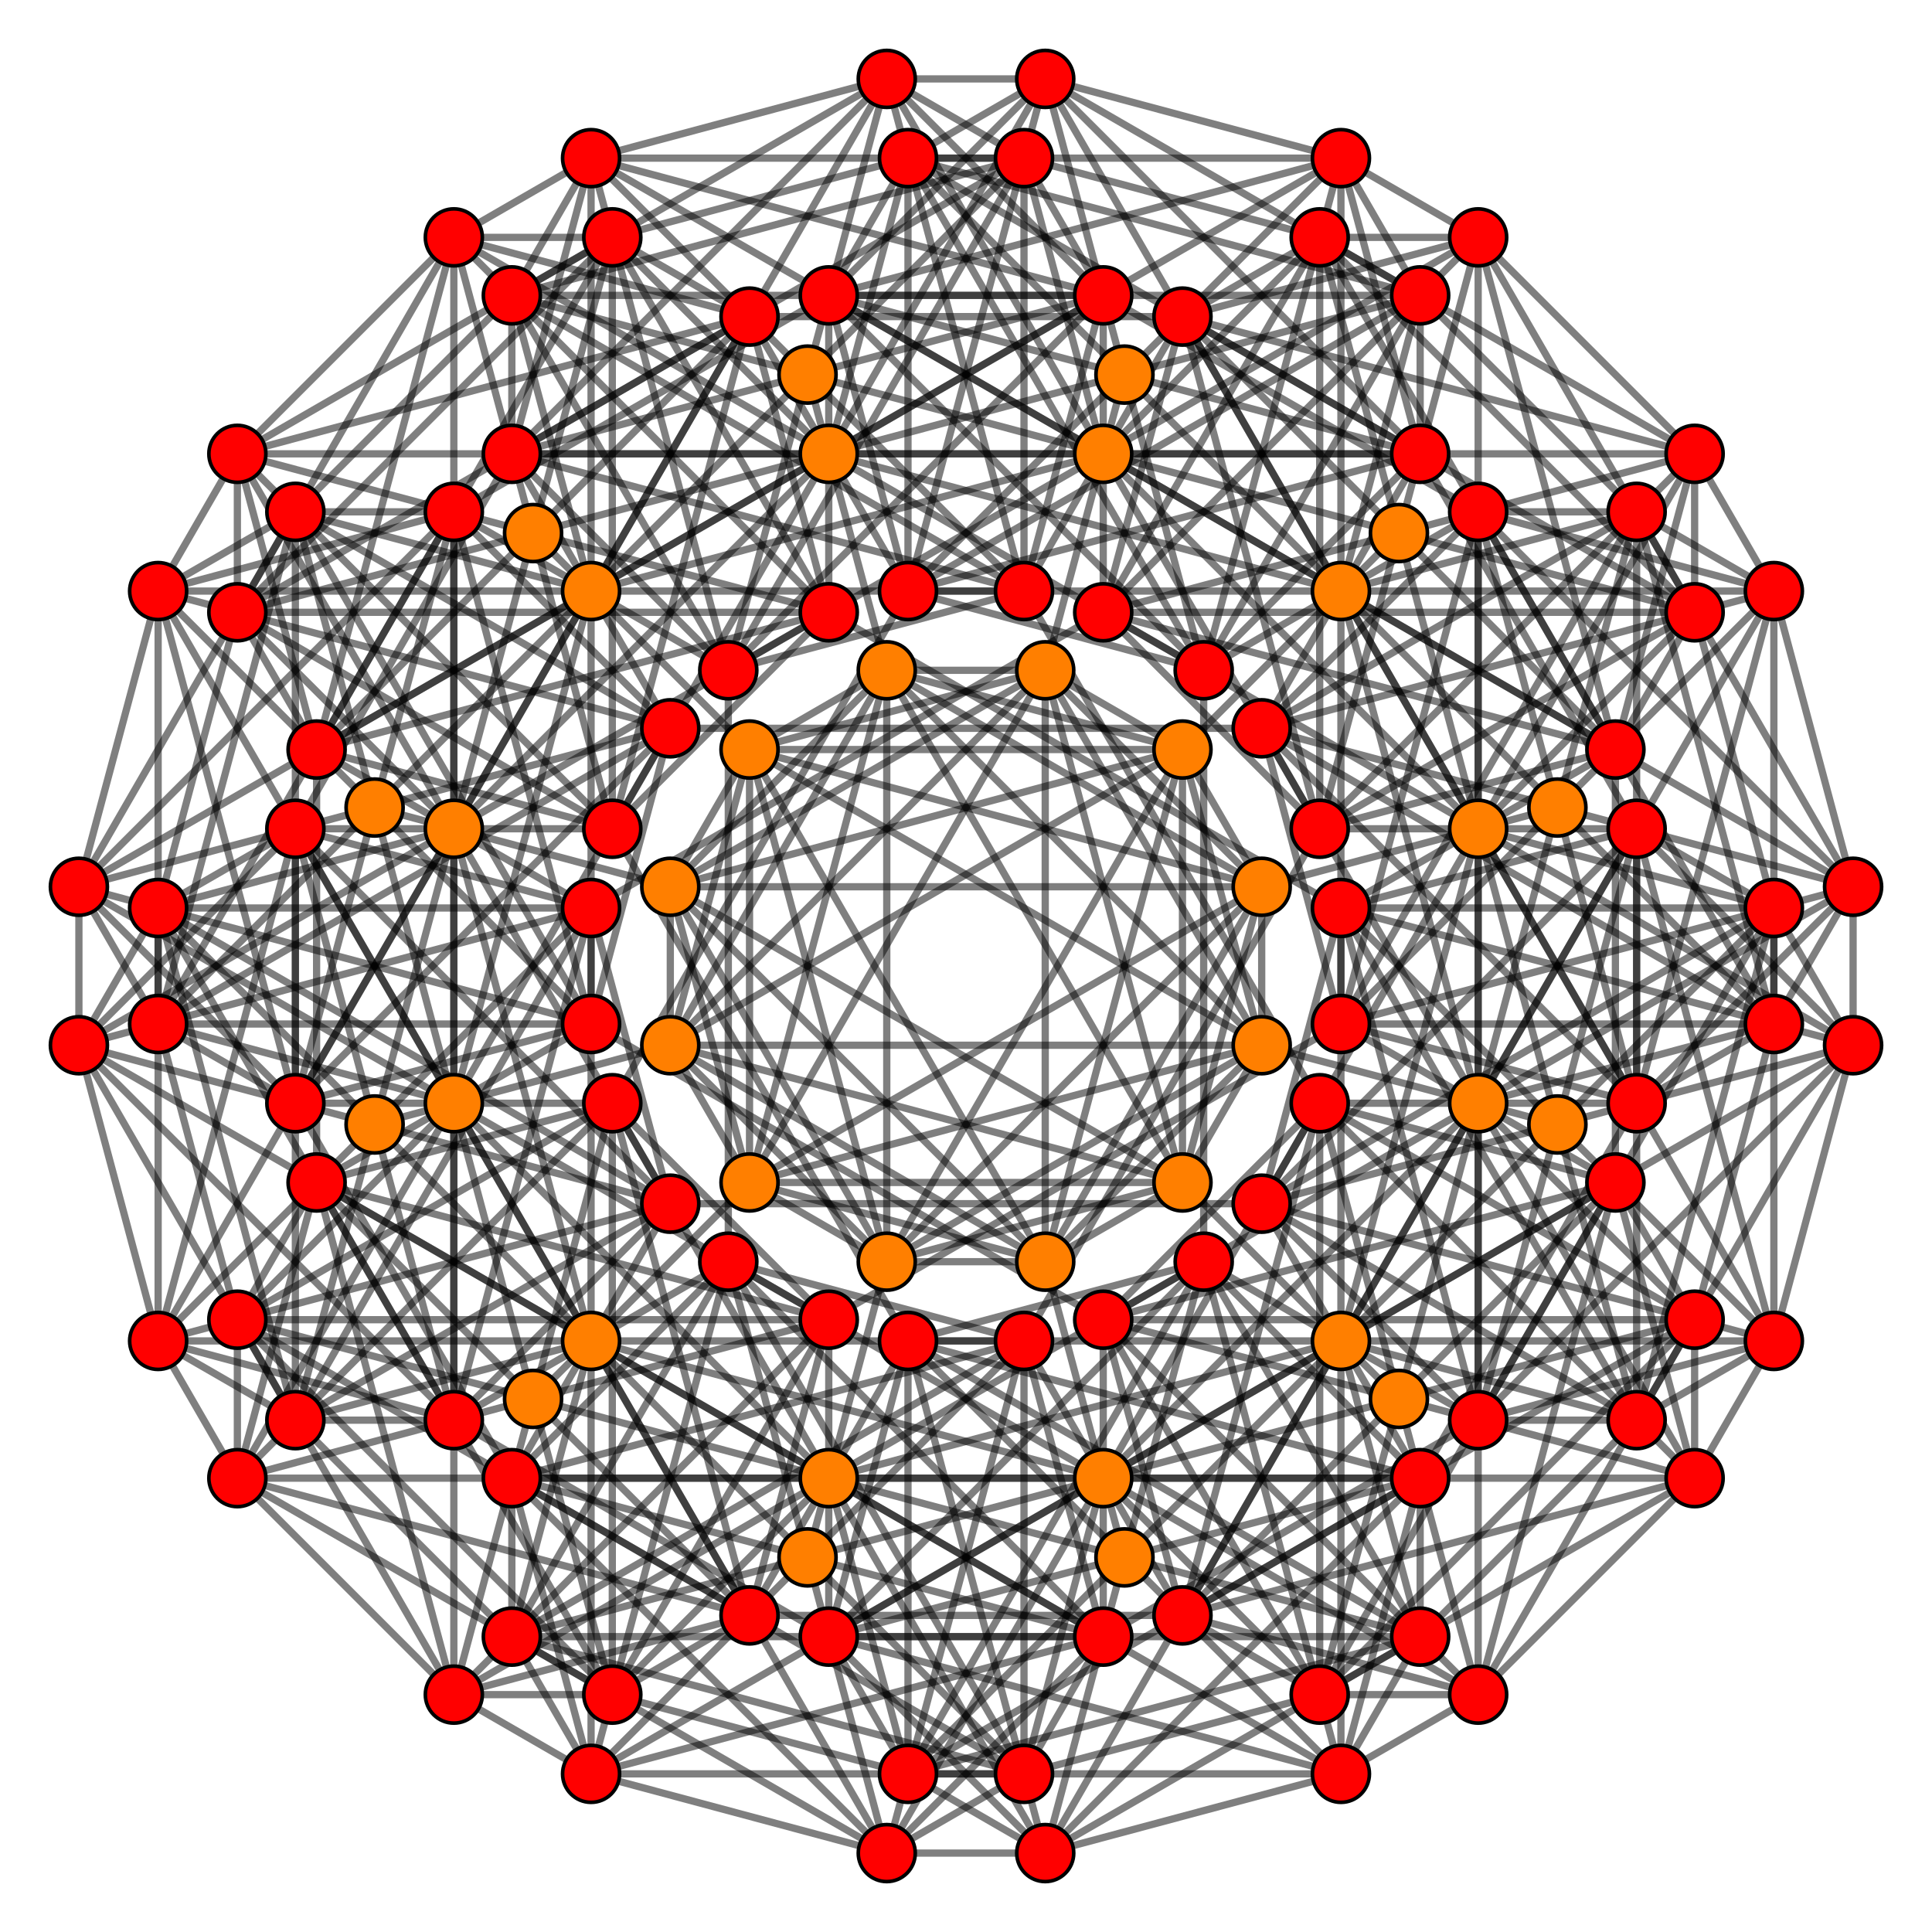 <?xml version="1.0" encoding="UTF-8" standalone="no"?>
<svg
xmlns="http://www.w3.org/2000/svg"
version="1.0"
width="1600" height="1600"
id="7-cube_t56_B6.svg">
<g style="stroke:#000000;stroke-width:6.0;stroke-opacity:0.50;">
<line x1="1110.501" y1="130.963" x2="1176.118" y2="244.614"/>
<line x1="1110.501" y1="130.963" x2="686.349" y2="375.848"/>
<line x1="1110.501" y1="130.963" x2="1176.118" y2="375.848"/>
<line x1="1110.501" y1="130.963" x2="686.349" y2="244.614"/>
<line x1="1110.501" y1="130.963" x2="1110.501" y2="489.499"/>
<line x1="1110.501" y1="130.963" x2="751.965" y2="130.963"/>
<line x1="1110.501" y1="130.963" x2="996.850" y2="555.115"/>
<line x1="1110.501" y1="130.963" x2="865.617" y2="65.346"/>
<line x1="1110.501" y1="130.963" x2="931.233" y2="310.231"/>
<line x1="1110.501" y1="130.963" x2="1224.153" y2="196.580"/>
<line x1="848.035" y1="1110.501" x2="913.651" y2="1224.152"/>
<line x1="848.035" y1="1110.501" x2="423.882" y2="1355.386"/>
<line x1="848.035" y1="1110.501" x2="913.651" y2="1355.386"/>
<line x1="848.035" y1="1110.501" x2="423.882" y2="1224.152"/>
<line x1="848.035" y1="1110.501" x2="848.035" y2="1469.037"/>
<line x1="848.035" y1="1110.501" x2="489.499" y2="1110.501"/>
<line x1="848.035" y1="1110.501" x2="734.383" y2="1534.654"/>
<line x1="848.035" y1="1110.501" x2="603.150" y2="1044.885"/>
<line x1="848.035" y1="1110.501" x2="668.767" y2="1289.769"/>
<line x1="848.035" y1="1110.501" x2="1092.919" y2="686.349"/>
<line x1="751.965" y1="489.499" x2="1176.118" y2="244.614"/>
<line x1="751.965" y1="489.499" x2="686.349" y2="375.848"/>
<line x1="751.965" y1="489.499" x2="1176.118" y2="375.848"/>
<line x1="751.965" y1="489.499" x2="686.349" y2="244.614"/>
<line x1="751.965" y1="489.499" x2="1110.501" y2="489.499"/>
<line x1="751.965" y1="489.499" x2="751.965" y2="130.963"/>
<line x1="751.965" y1="489.499" x2="996.850" y2="555.115"/>
<line x1="751.965" y1="489.499" x2="865.617" y2="65.346"/>
<line x1="751.965" y1="489.499" x2="931.233" y2="310.231"/>
<line x1="751.965" y1="489.499" x2="507.081" y2="913.651"/>
<line x1="489.499" y1="1469.037" x2="913.651" y2="1224.152"/>
<line x1="489.499" y1="1469.037" x2="423.882" y2="1355.386"/>
<line x1="489.499" y1="1469.037" x2="913.651" y2="1355.386"/>
<line x1="489.499" y1="1469.037" x2="423.882" y2="1224.152"/>
<line x1="489.499" y1="1469.037" x2="848.035" y2="1469.037"/>
<line x1="489.499" y1="1469.037" x2="489.499" y2="1110.501"/>
<line x1="489.499" y1="1469.037" x2="734.383" y2="1534.654"/>
<line x1="489.499" y1="1469.037" x2="603.150" y2="1044.885"/>
<line x1="489.499" y1="1469.037" x2="668.767" y2="1289.769"/>
<line x1="489.499" y1="1469.037" x2="375.847" y2="1403.420"/>
<line x1="1176.118" y1="244.614" x2="1176.118" y2="375.848"/>
<line x1="1176.118" y1="244.614" x2="686.349" y2="244.614"/>
<line x1="1176.118" y1="244.614" x2="1110.501" y2="489.499"/>
<line x1="1176.118" y1="244.614" x2="751.965" y2="130.963"/>
<line x1="1176.118" y1="244.614" x2="996.850" y2="555.115"/>
<line x1="1176.118" y1="244.614" x2="865.617" y2="65.346"/>
<line x1="1176.118" y1="244.614" x2="931.233" y2="310.231"/>
<line x1="1176.118" y1="244.614" x2="1355.386" y2="423.882"/>
<line x1="913.651" y1="1224.152" x2="913.651" y2="1355.386"/>
<line x1="913.651" y1="1224.152" x2="423.882" y2="1224.152"/>
<line x1="913.651" y1="1224.152" x2="848.035" y2="1469.037"/>
<line x1="913.651" y1="1224.152" x2="489.499" y2="1110.501"/>
<line x1="913.651" y1="1224.152" x2="734.383" y2="1534.654"/>
<line x1="913.651" y1="1224.152" x2="603.150" y2="1044.885"/>
<line x1="913.651" y1="1224.152" x2="668.767" y2="1289.769"/>
<line x1="913.651" y1="1224.152" x2="1224.152" y2="913.651"/>
<line x1="686.349" y1="375.848" x2="1176.118" y2="375.848"/>
<line x1="686.349" y1="375.848" x2="686.349" y2="244.614"/>
<line x1="686.349" y1="375.848" x2="1110.501" y2="489.499"/>
<line x1="686.349" y1="375.848" x2="751.965" y2="130.963"/>
<line x1="686.349" y1="375.848" x2="996.850" y2="555.115"/>
<line x1="686.349" y1="375.848" x2="865.617" y2="65.346"/>
<line x1="686.349" y1="375.848" x2="931.233" y2="310.231"/>
<line x1="686.349" y1="375.848" x2="375.848" y2="686.349"/>
<line x1="423.882" y1="1355.386" x2="913.651" y2="1355.386"/>
<line x1="423.882" y1="1355.386" x2="423.882" y2="1224.152"/>
<line x1="423.882" y1="1355.386" x2="848.035" y2="1469.037"/>
<line x1="423.882" y1="1355.386" x2="489.499" y2="1110.501"/>
<line x1="423.882" y1="1355.386" x2="734.383" y2="1534.654"/>
<line x1="423.882" y1="1355.386" x2="603.150" y2="1044.885"/>
<line x1="423.882" y1="1355.386" x2="668.767" y2="1289.769"/>
<line x1="423.882" y1="1355.386" x2="244.614" y2="1176.118"/>
<line x1="1176.118" y1="375.848" x2="1110.501" y2="489.499"/>
<line x1="1176.118" y1="375.848" x2="751.965" y2="130.963"/>
<line x1="1176.118" y1="375.848" x2="996.850" y2="555.115"/>
<line x1="1176.118" y1="375.848" x2="865.617" y2="65.346"/>
<line x1="1176.118" y1="375.848" x2="931.233" y2="310.231"/>
<line x1="1176.118" y1="375.848" x2="1355.386" y2="686.349"/>
<line x1="913.651" y1="1355.386" x2="848.035" y2="1469.037"/>
<line x1="913.651" y1="1355.386" x2="489.499" y2="1110.501"/>
<line x1="913.651" y1="1355.386" x2="734.383" y2="1534.654"/>
<line x1="913.651" y1="1355.386" x2="603.150" y2="1044.885"/>
<line x1="913.651" y1="1355.386" x2="668.767" y2="1289.769"/>
<line x1="913.651" y1="1355.386" x2="1224.152" y2="1176.118"/>
<line x1="686.349" y1="244.614" x2="1110.501" y2="489.499"/>
<line x1="686.349" y1="244.614" x2="751.965" y2="130.963"/>
<line x1="686.349" y1="244.614" x2="996.850" y2="555.115"/>
<line x1="686.349" y1="244.614" x2="865.617" y2="65.346"/>
<line x1="686.349" y1="244.614" x2="931.233" y2="310.231"/>
<line x1="686.349" y1="244.614" x2="375.848" y2="423.882"/>
<line x1="423.882" y1="1224.152" x2="848.035" y2="1469.037"/>
<line x1="423.882" y1="1224.152" x2="489.499" y2="1110.501"/>
<line x1="423.882" y1="1224.152" x2="734.383" y2="1534.654"/>
<line x1="423.882" y1="1224.152" x2="603.150" y2="1044.885"/>
<line x1="423.882" y1="1224.152" x2="668.767" y2="1289.769"/>
<line x1="423.882" y1="1224.152" x2="244.614" y2="913.651"/>
<line x1="1110.501" y1="489.499" x2="996.850" y2="555.115"/>
<line x1="1110.501" y1="489.499" x2="865.617" y2="65.346"/>
<line x1="1110.501" y1="489.499" x2="931.233" y2="310.231"/>
<line x1="1110.501" y1="489.499" x2="1224.152" y2="913.651"/>
<line x1="848.035" y1="1469.037" x2="734.383" y2="1534.654"/>
<line x1="848.035" y1="1469.037" x2="603.150" y2="1044.885"/>
<line x1="848.035" y1="1469.037" x2="668.767" y2="1289.769"/>
<line x1="848.035" y1="1469.037" x2="1092.919" y2="1403.420"/>
<line x1="751.965" y1="130.963" x2="996.850" y2="555.115"/>
<line x1="751.965" y1="130.963" x2="865.617" y2="65.346"/>
<line x1="751.965" y1="130.963" x2="931.233" y2="310.231"/>
<line x1="751.965" y1="130.963" x2="507.081" y2="196.580"/>
<line x1="489.499" y1="1110.501" x2="734.383" y2="1534.654"/>
<line x1="489.499" y1="1110.501" x2="603.150" y2="1044.885"/>
<line x1="489.499" y1="1110.501" x2="668.767" y2="1289.769"/>
<line x1="489.499" y1="1110.501" x2="375.848" y2="686.349"/>
<line x1="996.850" y1="555.115" x2="931.233" y2="310.231"/>
<line x1="996.850" y1="555.115" x2="996.850" y2="1044.885"/>
<line x1="734.383" y1="1534.654" x2="668.767" y2="1289.769"/>
<line x1="734.383" y1="1534.654" x2="865.617" y2="1534.654"/>
<line x1="865.617" y1="65.346" x2="931.233" y2="310.231"/>
<line x1="865.617" y1="65.346" x2="734.383" y2="65.346"/>
<line x1="603.150" y1="1044.885" x2="668.767" y2="1289.769"/>
<line x1="603.150" y1="1044.885" x2="603.150" y2="555.115"/>
<line x1="931.233" y1="310.231" x2="865.617" y2="555.115"/>
<line x1="668.767" y1="1289.769" x2="734.383" y2="1044.885"/>
<line x1="1224.153" y1="196.580" x2="1403.421" y2="375.848"/>
<line x1="1224.153" y1="196.580" x2="913.651" y2="507.081"/>
<line x1="1224.153" y1="196.580" x2="1403.421" y2="507.081"/>
<line x1="1224.153" y1="196.580" x2="913.651" y2="375.848"/>
<line x1="1224.153" y1="196.580" x2="1337.804" y2="620.732"/>
<line x1="1224.153" y1="196.580" x2="979.268" y2="262.196"/>
<line x1="1224.153" y1="196.580" x2="1224.153" y2="686.349"/>
<line x1="1224.153" y1="196.580" x2="1092.919" y2="196.580"/>
<line x1="1224.153" y1="196.580" x2="1158.536" y2="441.464"/>
<line x1="1092.919" y1="686.349" x2="1403.421" y2="375.848"/>
<line x1="1092.919" y1="686.349" x2="913.651" y2="507.081"/>
<line x1="1092.919" y1="686.349" x2="1403.421" y2="507.081"/>
<line x1="1092.919" y1="686.349" x2="913.651" y2="375.848"/>
<line x1="1092.919" y1="686.349" x2="1337.804" y2="620.732"/>
<line x1="1092.919" y1="686.349" x2="979.268" y2="262.196"/>
<line x1="1092.919" y1="686.349" x2="1224.153" y2="686.349"/>
<line x1="1092.919" y1="686.349" x2="1092.919" y2="196.580"/>
<line x1="1092.919" y1="686.349" x2="1158.536" y2="441.464"/>
<line x1="507.081" y1="913.651" x2="686.349" y2="1092.919"/>
<line x1="507.081" y1="913.651" x2="196.579" y2="1224.152"/>
<line x1="507.081" y1="913.651" x2="686.349" y2="1224.152"/>
<line x1="507.081" y1="913.651" x2="196.579" y2="1092.919"/>
<line x1="507.081" y1="913.651" x2="620.732" y2="1337.804"/>
<line x1="507.081" y1="913.651" x2="262.196" y2="979.268"/>
<line x1="507.081" y1="913.651" x2="507.081" y2="1403.420"/>
<line x1="507.081" y1="913.651" x2="375.847" y2="913.651"/>
<line x1="507.081" y1="913.651" x2="441.464" y2="1158.536"/>
<line x1="375.847" y1="1403.420" x2="686.349" y2="1092.919"/>
<line x1="375.847" y1="1403.420" x2="196.579" y2="1224.152"/>
<line x1="375.847" y1="1403.420" x2="686.349" y2="1224.152"/>
<line x1="375.847" y1="1403.420" x2="196.579" y2="1092.919"/>
<line x1="375.847" y1="1403.420" x2="620.732" y2="1337.804"/>
<line x1="375.847" y1="1403.420" x2="262.196" y2="979.268"/>
<line x1="375.847" y1="1403.420" x2="507.081" y2="1403.420"/>
<line x1="375.847" y1="1403.420" x2="375.847" y2="913.651"/>
<line x1="375.847" y1="1403.420" x2="441.464" y2="1158.536"/>
<line x1="1355.386" y1="423.882" x2="1469.037" y2="489.499"/>
<line x1="1355.386" y1="423.882" x2="1110.501" y2="848.035"/>
<line x1="1355.386" y1="423.882" x2="1534.654" y2="734.383"/>
<line x1="1355.386" y1="423.882" x2="1044.885" y2="603.150"/>
<line x1="1355.386" y1="423.882" x2="1469.037" y2="848.035"/>
<line x1="1355.386" y1="423.882" x2="1110.501" y2="489.499"/>
<line x1="1355.386" y1="423.882" x2="1355.386" y2="913.651"/>
<line x1="1355.386" y1="423.882" x2="1224.152" y2="423.882"/>
<line x1="1355.386" y1="423.882" x2="1289.769" y2="668.767"/>
<line x1="1224.152" y1="913.651" x2="1469.037" y2="489.499"/>
<line x1="1224.152" y1="913.651" x2="1110.501" y2="848.035"/>
<line x1="1224.152" y1="913.651" x2="1534.654" y2="734.383"/>
<line x1="1224.152" y1="913.651" x2="1044.885" y2="603.150"/>
<line x1="1224.152" y1="913.651" x2="1469.037" y2="848.035"/>
<line x1="1224.152" y1="913.651" x2="1355.386" y2="913.651"/>
<line x1="1224.152" y1="913.651" x2="1224.152" y2="423.882"/>
<line x1="1224.152" y1="913.651" x2="1289.769" y2="668.767"/>
<line x1="375.848" y1="686.349" x2="489.499" y2="751.965"/>
<line x1="375.848" y1="686.349" x2="130.963" y2="1110.501"/>
<line x1="375.848" y1="686.349" x2="555.115" y2="996.850"/>
<line x1="375.848" y1="686.349" x2="65.346" y2="865.617"/>
<line x1="375.848" y1="686.349" x2="130.963" y2="751.965"/>
<line x1="375.848" y1="686.349" x2="375.848" y2="1176.118"/>
<line x1="375.848" y1="686.349" x2="244.614" y2="686.349"/>
<line x1="375.848" y1="686.349" x2="310.231" y2="931.233"/>
<line x1="244.614" y1="1176.118" x2="489.499" y2="751.965"/>
<line x1="244.614" y1="1176.118" x2="130.963" y2="1110.501"/>
<line x1="244.614" y1="1176.118" x2="555.115" y2="996.850"/>
<line x1="244.614" y1="1176.118" x2="65.346" y2="865.617"/>
<line x1="244.614" y1="1176.118" x2="489.499" y2="1110.501"/>
<line x1="244.614" y1="1176.118" x2="130.963" y2="751.965"/>
<line x1="244.614" y1="1176.118" x2="375.848" y2="1176.118"/>
<line x1="244.614" y1="1176.118" x2="244.614" y2="686.349"/>
<line x1="244.614" y1="1176.118" x2="310.231" y2="931.233"/>
<line x1="1355.386" y1="686.349" x2="1469.037" y2="751.965"/>
<line x1="1355.386" y1="686.349" x2="1110.501" y2="1110.501"/>
<line x1="1355.386" y1="686.349" x2="1534.654" y2="865.617"/>
<line x1="1355.386" y1="686.349" x2="1044.885" y2="996.850"/>
<line x1="1355.386" y1="686.349" x2="1469.037" y2="1110.501"/>
<line x1="1355.386" y1="686.349" x2="1110.501" y2="751.965"/>
<line x1="1355.386" y1="686.349" x2="1355.386" y2="1176.118"/>
<line x1="1355.386" y1="686.349" x2="1224.153" y2="686.349"/>
<line x1="1355.386" y1="686.349" x2="1289.769" y2="931.233"/>
<line x1="1224.152" y1="1176.118" x2="1469.037" y2="751.965"/>
<line x1="1224.152" y1="1176.118" x2="1110.501" y2="1110.501"/>
<line x1="1224.152" y1="1176.118" x2="1534.654" y2="865.617"/>
<line x1="1224.152" y1="1176.118" x2="1044.885" y2="996.850"/>
<line x1="1224.152" y1="1176.118" x2="1469.037" y2="1110.501"/>
<line x1="1224.152" y1="1176.118" x2="1110.501" y2="751.965"/>
<line x1="1224.152" y1="1176.118" x2="1355.386" y2="1176.118"/>
<line x1="1224.152" y1="1176.118" x2="1224.153" y2="686.349"/>
<line x1="1224.152" y1="1176.118" x2="1289.769" y2="931.233"/>
<line x1="375.848" y1="423.882" x2="489.499" y2="489.499"/>
<line x1="375.848" y1="423.882" x2="130.963" y2="848.035"/>
<line x1="375.848" y1="423.882" x2="555.115" y2="603.150"/>
<line x1="375.848" y1="423.882" x2="65.346" y2="734.383"/>
<line x1="375.848" y1="423.882" x2="489.499" y2="848.035"/>
<line x1="375.848" y1="423.882" x2="130.963" y2="489.499"/>
<line x1="375.848" y1="423.882" x2="375.847" y2="913.651"/>
<line x1="375.848" y1="423.882" x2="244.614" y2="423.882"/>
<line x1="375.848" y1="423.882" x2="310.231" y2="668.767"/>
<line x1="244.614" y1="913.651" x2="489.499" y2="489.499"/>
<line x1="244.614" y1="913.651" x2="130.963" y2="848.035"/>
<line x1="244.614" y1="913.651" x2="555.115" y2="603.150"/>
<line x1="244.614" y1="913.651" x2="65.346" y2="734.383"/>
<line x1="244.614" y1="913.651" x2="489.499" y2="848.035"/>
<line x1="244.614" y1="913.651" x2="130.963" y2="489.499"/>
<line x1="244.614" y1="913.651" x2="375.847" y2="913.651"/>
<line x1="244.614" y1="913.651" x2="244.614" y2="423.882"/>
<line x1="244.614" y1="913.651" x2="310.231" y2="668.767"/>
<line x1="1224.152" y1="913.651" x2="1337.804" y2="979.268"/>
<line x1="1224.152" y1="913.651" x2="979.268" y2="1337.804"/>
<line x1="1224.152" y1="913.651" x2="1403.421" y2="1092.919"/>
<line x1="1224.152" y1="913.651" x2="1403.421" y2="1224.152"/>
<line x1="1224.152" y1="913.651" x2="913.651" y2="1092.919"/>
<line x1="1224.152" y1="913.651" x2="1224.153" y2="1403.420"/>
<line x1="1224.152" y1="913.651" x2="1092.919" y2="913.651"/>
<line x1="1224.152" y1="913.651" x2="1158.536" y2="1158.536"/>
<line x1="1092.919" y1="1403.420" x2="1337.804" y2="979.268"/>
<line x1="1092.919" y1="1403.420" x2="979.268" y2="1337.804"/>
<line x1="1092.919" y1="1403.420" x2="1403.421" y2="1092.919"/>
<line x1="1092.919" y1="1403.420" x2="913.651" y2="1224.152"/>
<line x1="1092.919" y1="1403.420" x2="1403.421" y2="1224.152"/>
<line x1="1092.919" y1="1403.420" x2="913.651" y2="1092.919"/>
<line x1="1092.919" y1="1403.420" x2="1224.153" y2="1403.420"/>
<line x1="1092.919" y1="1403.420" x2="1092.919" y2="913.651"/>
<line x1="1092.919" y1="1403.420" x2="1158.536" y2="1158.536"/>
<line x1="507.081" y1="196.580" x2="620.732" y2="262.196"/>
<line x1="507.081" y1="196.580" x2="262.196" y2="620.732"/>
<line x1="507.081" y1="196.580" x2="686.349" y2="375.848"/>
<line x1="507.081" y1="196.580" x2="196.579" y2="507.081"/>
<line x1="507.081" y1="196.580" x2="686.349" y2="507.081"/>
<line x1="507.081" y1="196.580" x2="196.579" y2="375.848"/>
<line x1="507.081" y1="196.580" x2="507.081" y2="686.349"/>
<line x1="507.081" y1="196.580" x2="375.847" y2="196.580"/>
<line x1="507.081" y1="196.580" x2="441.464" y2="441.464"/>
<line x1="375.848" y1="686.349" x2="620.732" y2="262.196"/>
<line x1="375.848" y1="686.349" x2="262.196" y2="620.732"/>
<line x1="375.848" y1="686.349" x2="196.579" y2="507.081"/>
<line x1="375.848" y1="686.349" x2="686.349" y2="507.081"/>
<line x1="375.848" y1="686.349" x2="196.579" y2="375.848"/>
<line x1="375.848" y1="686.349" x2="507.081" y2="686.349"/>
<line x1="375.848" y1="686.349" x2="375.847" y2="196.580"/>
<line x1="375.848" y1="686.349" x2="441.464" y2="441.464"/>
<line x1="996.850" y1="1044.885" x2="1110.501" y2="1110.501"/>
<line x1="996.850" y1="1044.885" x2="751.965" y2="1469.037"/>
<line x1="996.850" y1="1044.885" x2="1176.118" y2="1224.152"/>
<line x1="996.850" y1="1044.885" x2="686.349" y2="1355.386"/>
<line x1="996.850" y1="1044.885" x2="1176.118" y2="1355.386"/>
<line x1="996.850" y1="1044.885" x2="686.349" y2="1224.152"/>
<line x1="996.850" y1="1044.885" x2="1110.501" y2="1469.037"/>
<line x1="996.850" y1="1044.885" x2="751.965" y2="1110.501"/>
<line x1="996.850" y1="1044.885" x2="931.233" y2="1289.769"/>
<line x1="865.617" y1="1534.654" x2="1110.501" y2="1110.501"/>
<line x1="865.617" y1="1534.654" x2="751.965" y2="1469.037"/>
<line x1="865.617" y1="1534.654" x2="1176.118" y2="1224.152"/>
<line x1="865.617" y1="1534.654" x2="686.349" y2="1355.386"/>
<line x1="865.617" y1="1534.654" x2="1176.118" y2="1355.386"/>
<line x1="865.617" y1="1534.654" x2="686.349" y2="1224.152"/>
<line x1="865.617" y1="1534.654" x2="1110.501" y2="1469.037"/>
<line x1="865.617" y1="1534.654" x2="751.965" y2="1110.501"/>
<line x1="865.617" y1="1534.654" x2="931.233" y2="1289.769"/>
<line x1="734.383" y1="65.346" x2="848.035" y2="130.963"/>
<line x1="734.383" y1="65.346" x2="489.499" y2="489.499"/>
<line x1="734.383" y1="65.346" x2="913.651" y2="244.614"/>
<line x1="734.383" y1="65.346" x2="423.882" y2="375.848"/>
<line x1="734.383" y1="65.346" x2="913.651" y2="375.848"/>
<line x1="734.383" y1="65.346" x2="423.882" y2="244.614"/>
<line x1="734.383" y1="65.346" x2="848.035" y2="489.499"/>
<line x1="734.383" y1="65.346" x2="489.499" y2="130.963"/>
<line x1="734.383" y1="65.346" x2="668.767" y2="310.231"/>
<line x1="603.150" y1="555.115" x2="848.035" y2="130.963"/>
<line x1="603.150" y1="555.115" x2="489.499" y2="489.499"/>
<line x1="603.150" y1="555.115" x2="913.651" y2="244.614"/>
<line x1="603.150" y1="555.115" x2="423.882" y2="375.848"/>
<line x1="603.150" y1="555.115" x2="913.651" y2="375.848"/>
<line x1="603.150" y1="555.115" x2="423.882" y2="244.614"/>
<line x1="603.150" y1="555.115" x2="848.035" y2="489.499"/>
<line x1="603.150" y1="555.115" x2="489.499" y2="130.963"/>
<line x1="603.150" y1="555.115" x2="668.767" y2="310.231"/>
<line x1="865.617" y1="555.115" x2="979.268" y2="620.732"/>
<line x1="865.617" y1="555.115" x2="620.732" y2="979.268"/>
<line x1="865.617" y1="555.115" x2="1044.885" y2="734.383"/>
<line x1="865.617" y1="555.115" x2="555.115" y2="865.617"/>
<line x1="865.617" y1="555.115" x2="1044.885" y2="865.617"/>
<line x1="865.617" y1="555.115" x2="555.115" y2="734.383"/>
<line x1="865.617" y1="555.115" x2="979.268" y2="979.268"/>
<line x1="865.617" y1="555.115" x2="620.732" y2="620.732"/>
<line x1="865.617" y1="555.115" x2="865.617" y2="1044.885"/>
<line x1="865.617" y1="555.115" x2="734.383" y2="555.115"/>
<line x1="734.383" y1="1044.885" x2="979.268" y2="620.732"/>
<line x1="734.383" y1="1044.885" x2="620.732" y2="979.268"/>
<line x1="734.383" y1="1044.885" x2="1044.885" y2="734.383"/>
<line x1="734.383" y1="1044.885" x2="555.115" y2="865.617"/>
<line x1="734.383" y1="1044.885" x2="1044.885" y2="865.617"/>
<line x1="734.383" y1="1044.885" x2="555.115" y2="734.383"/>
<line x1="734.383" y1="1044.885" x2="979.268" y2="979.268"/>
<line x1="734.383" y1="1044.885" x2="620.732" y2="620.732"/>
<line x1="734.383" y1="1044.885" x2="865.617" y2="1044.885"/>
<line x1="734.383" y1="1044.885" x2="734.383" y2="555.115"/>
<line x1="1403.421" y1="375.848" x2="1403.421" y2="507.081"/>
<line x1="1403.421" y1="375.848" x2="913.651" y2="375.848"/>
<line x1="1403.421" y1="375.848" x2="1337.804" y2="620.732"/>
<line x1="1403.421" y1="375.848" x2="979.268" y2="262.196"/>
<line x1="1403.421" y1="375.848" x2="1224.153" y2="686.349"/>
<line x1="1403.421" y1="375.848" x2="1092.919" y2="196.580"/>
<line x1="1403.421" y1="375.848" x2="1158.536" y2="441.464"/>
<line x1="1403.421" y1="375.848" x2="1469.037" y2="489.499"/>
<line x1="686.349" y1="1092.919" x2="686.349" y2="1224.152"/>
<line x1="686.349" y1="1092.919" x2="196.579" y2="1092.919"/>
<line x1="686.349" y1="1092.919" x2="620.732" y2="1337.804"/>
<line x1="686.349" y1="1092.919" x2="262.196" y2="979.268"/>
<line x1="686.349" y1="1092.919" x2="507.081" y2="1403.420"/>
<line x1="686.349" y1="1092.919" x2="375.847" y2="913.651"/>
<line x1="686.349" y1="1092.919" x2="441.464" y2="1158.536"/>
<line x1="686.349" y1="1092.919" x2="1110.501" y2="848.035"/>
<line x1="913.651" y1="507.081" x2="1403.421" y2="507.081"/>
<line x1="913.651" y1="507.081" x2="913.651" y2="375.848"/>
<line x1="913.651" y1="507.081" x2="1337.804" y2="620.732"/>
<line x1="913.651" y1="507.081" x2="979.268" y2="262.196"/>
<line x1="913.651" y1="507.081" x2="1224.153" y2="686.349"/>
<line x1="913.651" y1="507.081" x2="1092.919" y2="196.580"/>
<line x1="913.651" y1="507.081" x2="1158.536" y2="441.464"/>
<line x1="913.651" y1="507.081" x2="489.499" y2="751.965"/>
<line x1="196.579" y1="1224.152" x2="686.349" y2="1224.152"/>
<line x1="196.579" y1="1224.152" x2="196.579" y2="1092.919"/>
<line x1="196.579" y1="1224.152" x2="620.732" y2="1337.804"/>
<line x1="196.579" y1="1224.152" x2="262.196" y2="979.268"/>
<line x1="196.579" y1="1224.152" x2="507.081" y2="1403.420"/>
<line x1="196.579" y1="1224.152" x2="375.847" y2="913.651"/>
<line x1="196.579" y1="1224.152" x2="441.464" y2="1158.536"/>
<line x1="196.579" y1="1224.152" x2="130.963" y2="1110.501"/>
<line x1="1403.421" y1="507.081" x2="1337.804" y2="620.732"/>
<line x1="1403.421" y1="507.081" x2="979.268" y2="262.196"/>
<line x1="1403.421" y1="507.081" x2="1224.153" y2="686.349"/>
<line x1="1403.421" y1="507.081" x2="1092.919" y2="196.580"/>
<line x1="1403.421" y1="507.081" x2="1158.536" y2="441.464"/>
<line x1="1403.421" y1="507.081" x2="1469.037" y2="751.965"/>
<line x1="686.349" y1="1224.152" x2="620.732" y2="1337.804"/>
<line x1="686.349" y1="1224.152" x2="262.196" y2="979.268"/>
<line x1="686.349" y1="1224.152" x2="507.081" y2="1403.420"/>
<line x1="686.349" y1="1224.152" x2="375.847" y2="913.651"/>
<line x1="686.349" y1="1224.152" x2="441.464" y2="1158.536"/>
<line x1="686.349" y1="1224.152" x2="1110.501" y2="1110.501"/>
<line x1="913.651" y1="375.848" x2="1337.804" y2="620.732"/>
<line x1="913.651" y1="375.848" x2="979.268" y2="262.196"/>
<line x1="913.651" y1="375.848" x2="1224.153" y2="686.349"/>
<line x1="913.651" y1="375.848" x2="1092.919" y2="196.580"/>
<line x1="913.651" y1="375.848" x2="1158.536" y2="441.464"/>
<line x1="913.651" y1="375.848" x2="489.499" y2="489.499"/>
<line x1="196.579" y1="1092.919" x2="620.732" y2="1337.804"/>
<line x1="196.579" y1="1092.919" x2="262.196" y2="979.268"/>
<line x1="196.579" y1="1092.919" x2="507.081" y2="1403.420"/>
<line x1="196.579" y1="1092.919" x2="375.847" y2="913.651"/>
<line x1="196.579" y1="1092.919" x2="441.464" y2="1158.536"/>
<line x1="196.579" y1="1092.919" x2="130.963" y2="848.035"/>
<line x1="1337.804" y1="620.732" x2="1224.153" y2="686.349"/>
<line x1="1337.804" y1="620.732" x2="1092.919" y2="196.580"/>
<line x1="1337.804" y1="620.732" x2="1158.536" y2="441.464"/>
<line x1="1337.804" y1="620.732" x2="1337.804" y2="979.268"/>
<line x1="620.732" y1="1337.804" x2="507.081" y2="1403.420"/>
<line x1="620.732" y1="1337.804" x2="375.847" y2="913.651"/>
<line x1="620.732" y1="1337.804" x2="441.464" y2="1158.536"/>
<line x1="620.732" y1="1337.804" x2="979.268" y2="1337.804"/>
<line x1="979.268" y1="262.196" x2="1224.153" y2="686.349"/>
<line x1="979.268" y1="262.196" x2="1092.919" y2="196.580"/>
<line x1="979.268" y1="262.196" x2="1158.536" y2="441.464"/>
<line x1="979.268" y1="262.196" x2="620.732" y2="262.196"/>
<line x1="262.196" y1="979.268" x2="507.081" y2="1403.420"/>
<line x1="262.196" y1="979.268" x2="375.847" y2="913.651"/>
<line x1="262.196" y1="979.268" x2="441.464" y2="1158.536"/>
<line x1="262.196" y1="979.268" x2="262.196" y2="620.732"/>
<line x1="1224.153" y1="686.349" x2="1158.536" y2="441.464"/>
<line x1="1224.153" y1="686.349" x2="1110.501" y2="1110.501"/>
<line x1="507.081" y1="1403.420" x2="441.464" y2="1158.536"/>
<line x1="507.081" y1="1403.420" x2="751.965" y2="1469.037"/>
<line x1="1092.919" y1="196.580" x2="1158.536" y2="441.464"/>
<line x1="1092.919" y1="196.580" x2="848.035" y2="130.963"/>
<line x1="375.847" y1="913.651" x2="441.464" y2="1158.536"/>
<line x1="375.847" y1="913.651" x2="489.499" y2="489.499"/>
<line x1="1158.536" y1="441.464" x2="979.268" y2="620.732"/>
<line x1="441.464" y1="1158.536" x2="620.732" y2="979.268"/>
<line x1="1469.037" y1="489.499" x2="1534.654" y2="734.383"/>
<line x1="1469.037" y1="489.499" x2="1044.885" y2="603.150"/>
<line x1="1469.037" y1="489.499" x2="1469.037" y2="848.035"/>
<line x1="1469.037" y1="489.499" x2="1110.501" y2="489.499"/>
<line x1="1469.037" y1="489.499" x2="1355.386" y2="913.651"/>
<line x1="1469.037" y1="489.499" x2="1224.152" y2="423.882"/>
<line x1="1469.037" y1="489.499" x2="1289.769" y2="668.767"/>
<line x1="1110.501" y1="848.035" x2="1534.654" y2="734.383"/>
<line x1="1110.501" y1="848.035" x2="1044.885" y2="603.150"/>
<line x1="1110.501" y1="848.035" x2="1469.037" y2="848.035"/>
<line x1="1110.501" y1="848.035" x2="1110.501" y2="489.499"/>
<line x1="1110.501" y1="848.035" x2="1355.386" y2="913.651"/>
<line x1="1110.501" y1="848.035" x2="1224.152" y2="423.882"/>
<line x1="1110.501" y1="848.035" x2="1289.769" y2="668.767"/>
<line x1="489.499" y1="751.965" x2="555.115" y2="996.850"/>
<line x1="489.499" y1="751.965" x2="65.346" y2="865.617"/>
<line x1="489.499" y1="751.965" x2="489.499" y2="1110.501"/>
<line x1="489.499" y1="751.965" x2="130.963" y2="751.965"/>
<line x1="489.499" y1="751.965" x2="375.848" y2="1176.118"/>
<line x1="489.499" y1="751.965" x2="244.614" y2="686.349"/>
<line x1="489.499" y1="751.965" x2="310.231" y2="931.233"/>
<line x1="130.963" y1="1110.501" x2="555.115" y2="996.850"/>
<line x1="130.963" y1="1110.501" x2="65.346" y2="865.617"/>
<line x1="130.963" y1="1110.501" x2="489.499" y2="1110.501"/>
<line x1="130.963" y1="1110.501" x2="130.963" y2="751.965"/>
<line x1="130.963" y1="1110.501" x2="375.848" y2="1176.118"/>
<line x1="130.963" y1="1110.501" x2="244.614" y2="686.349"/>
<line x1="130.963" y1="1110.501" x2="310.231" y2="931.233"/>
<line x1="1469.037" y1="751.965" x2="1534.654" y2="865.617"/>
<line x1="1469.037" y1="751.965" x2="1044.885" y2="996.850"/>
<line x1="1469.037" y1="751.965" x2="1469.037" y2="1110.501"/>
<line x1="1469.037" y1="751.965" x2="1110.501" y2="751.965"/>
<line x1="1469.037" y1="751.965" x2="1355.386" y2="1176.118"/>
<line x1="1469.037" y1="751.965" x2="1224.153" y2="686.349"/>
<line x1="1469.037" y1="751.965" x2="1289.769" y2="931.233"/>
<line x1="1110.501" y1="1110.501" x2="1534.654" y2="865.617"/>
<line x1="1110.501" y1="1110.501" x2="1044.885" y2="996.850"/>
<line x1="1110.501" y1="1110.501" x2="1469.037" y2="1110.501"/>
<line x1="1110.501" y1="1110.501" x2="1110.501" y2="751.965"/>
<line x1="1110.501" y1="1110.501" x2="1355.386" y2="1176.118"/>
<line x1="1110.501" y1="1110.501" x2="1289.769" y2="931.233"/>
<line x1="489.499" y1="489.499" x2="555.115" y2="603.150"/>
<line x1="489.499" y1="489.499" x2="65.346" y2="734.383"/>
<line x1="489.499" y1="489.499" x2="489.499" y2="848.035"/>
<line x1="489.499" y1="489.499" x2="130.963" y2="489.499"/>
<line x1="489.499" y1="489.499" x2="244.614" y2="423.882"/>
<line x1="489.499" y1="489.499" x2="310.231" y2="668.767"/>
<line x1="130.963" y1="848.035" x2="555.115" y2="603.150"/>
<line x1="130.963" y1="848.035" x2="65.346" y2="734.383"/>
<line x1="130.963" y1="848.035" x2="489.499" y2="848.035"/>
<line x1="130.963" y1="848.035" x2="130.963" y2="489.499"/>
<line x1="130.963" y1="848.035" x2="375.847" y2="913.651"/>
<line x1="130.963" y1="848.035" x2="244.614" y2="423.882"/>
<line x1="130.963" y1="848.035" x2="310.231" y2="668.767"/>
<line x1="1337.804" y1="979.268" x2="1403.421" y2="1092.919"/>
<line x1="1337.804" y1="979.268" x2="913.651" y2="1224.152"/>
<line x1="1337.804" y1="979.268" x2="1403.421" y2="1224.152"/>
<line x1="1337.804" y1="979.268" x2="913.651" y2="1092.919"/>
<line x1="1337.804" y1="979.268" x2="1224.153" y2="1403.420"/>
<line x1="1337.804" y1="979.268" x2="1092.919" y2="913.651"/>
<line x1="1337.804" y1="979.268" x2="1158.536" y2="1158.536"/>
<line x1="979.268" y1="1337.804" x2="1403.421" y2="1092.919"/>
<line x1="979.268" y1="1337.804" x2="913.651" y2="1224.152"/>
<line x1="979.268" y1="1337.804" x2="1403.421" y2="1224.152"/>
<line x1="979.268" y1="1337.804" x2="913.651" y2="1092.919"/>
<line x1="979.268" y1="1337.804" x2="1224.153" y2="1403.420"/>
<line x1="979.268" y1="1337.804" x2="1092.919" y2="913.651"/>
<line x1="979.268" y1="1337.804" x2="1158.536" y2="1158.536"/>
<line x1="620.732" y1="262.196" x2="686.349" y2="375.848"/>
<line x1="620.732" y1="262.196" x2="196.579" y2="507.081"/>
<line x1="620.732" y1="262.196" x2="686.349" y2="507.081"/>
<line x1="620.732" y1="262.196" x2="196.579" y2="375.848"/>
<line x1="620.732" y1="262.196" x2="507.081" y2="686.349"/>
<line x1="620.732" y1="262.196" x2="375.847" y2="196.580"/>
<line x1="620.732" y1="262.196" x2="441.464" y2="441.464"/>
<line x1="262.196" y1="620.732" x2="686.349" y2="375.848"/>
<line x1="262.196" y1="620.732" x2="196.579" y2="507.081"/>
<line x1="262.196" y1="620.732" x2="686.349" y2="507.081"/>
<line x1="262.196" y1="620.732" x2="196.579" y2="375.848"/>
<line x1="262.196" y1="620.732" x2="507.081" y2="686.349"/>
<line x1="262.196" y1="620.732" x2="375.847" y2="196.580"/>
<line x1="262.196" y1="620.732" x2="441.464" y2="441.464"/>
<line x1="1110.501" y1="1110.501" x2="1176.118" y2="1224.152"/>
<line x1="1110.501" y1="1110.501" x2="686.349" y2="1355.386"/>
<line x1="1110.501" y1="1110.501" x2="1176.118" y2="1355.386"/>
<line x1="1110.501" y1="1110.501" x2="1110.501" y2="1469.037"/>
<line x1="1110.501" y1="1110.501" x2="751.965" y2="1110.501"/>
<line x1="1110.501" y1="1110.501" x2="931.233" y2="1289.769"/>
<line x1="751.965" y1="1469.037" x2="1176.118" y2="1224.152"/>
<line x1="751.965" y1="1469.037" x2="686.349" y2="1355.386"/>
<line x1="751.965" y1="1469.037" x2="1176.118" y2="1355.386"/>
<line x1="751.965" y1="1469.037" x2="686.349" y2="1224.152"/>
<line x1="751.965" y1="1469.037" x2="1110.501" y2="1469.037"/>
<line x1="751.965" y1="1469.037" x2="751.965" y2="1110.501"/>
<line x1="751.965" y1="1469.037" x2="931.233" y2="1289.769"/>
<line x1="848.035" y1="130.963" x2="913.651" y2="244.614"/>
<line x1="848.035" y1="130.963" x2="423.882" y2="375.848"/>
<line x1="848.035" y1="130.963" x2="913.651" y2="375.848"/>
<line x1="848.035" y1="130.963" x2="423.882" y2="244.614"/>
<line x1="848.035" y1="130.963" x2="848.035" y2="489.499"/>
<line x1="848.035" y1="130.963" x2="489.499" y2="130.963"/>
<line x1="848.035" y1="130.963" x2="668.767" y2="310.231"/>
<line x1="489.499" y1="489.499" x2="913.651" y2="244.614"/>
<line x1="489.499" y1="489.499" x2="423.882" y2="375.848"/>
<line x1="489.499" y1="489.499" x2="423.882" y2="244.614"/>
<line x1="489.499" y1="489.499" x2="848.035" y2="489.499"/>
<line x1="489.499" y1="489.499" x2="489.499" y2="130.963"/>
<line x1="489.499" y1="489.499" x2="668.767" y2="310.231"/>
<line x1="979.268" y1="620.732" x2="1044.885" y2="734.383"/>
<line x1="979.268" y1="620.732" x2="555.115" y2="865.617"/>
<line x1="979.268" y1="620.732" x2="1044.885" y2="865.617"/>
<line x1="979.268" y1="620.732" x2="555.115" y2="734.383"/>
<line x1="979.268" y1="620.732" x2="979.268" y2="979.268"/>
<line x1="979.268" y1="620.732" x2="620.732" y2="620.732"/>
<line x1="979.268" y1="620.732" x2="865.617" y2="1044.885"/>
<line x1="979.268" y1="620.732" x2="734.383" y2="555.115"/>
<line x1="620.732" y1="979.268" x2="1044.885" y2="734.383"/>
<line x1="620.732" y1="979.268" x2="555.115" y2="865.617"/>
<line x1="620.732" y1="979.268" x2="1044.885" y2="865.617"/>
<line x1="620.732" y1="979.268" x2="555.115" y2="734.383"/>
<line x1="620.732" y1="979.268" x2="979.268" y2="979.268"/>
<line x1="620.732" y1="979.268" x2="620.732" y2="620.732"/>
<line x1="620.732" y1="979.268" x2="865.617" y2="1044.885"/>
<line x1="620.732" y1="979.268" x2="734.383" y2="555.115"/>
<line x1="1534.654" y1="734.383" x2="1469.037" y2="848.035"/>
<line x1="1534.654" y1="734.383" x2="1110.501" y2="489.499"/>
<line x1="1534.654" y1="734.383" x2="1355.386" y2="913.651"/>
<line x1="1534.654" y1="734.383" x2="1224.152" y2="423.882"/>
<line x1="1534.654" y1="734.383" x2="1289.769" y2="668.767"/>
<line x1="1534.654" y1="734.383" x2="1534.654" y2="865.617"/>
<line x1="555.115" y1="996.850" x2="489.499" y2="1110.501"/>
<line x1="555.115" y1="996.850" x2="130.963" y2="751.965"/>
<line x1="555.115" y1="996.850" x2="375.848" y2="1176.118"/>
<line x1="555.115" y1="996.850" x2="244.614" y2="686.349"/>
<line x1="555.115" y1="996.850" x2="310.231" y2="931.233"/>
<line x1="555.115" y1="996.850" x2="1044.885" y2="996.850"/>
<line x1="1044.885" y1="603.150" x2="1469.037" y2="848.035"/>
<line x1="1044.885" y1="603.150" x2="1110.501" y2="489.499"/>
<line x1="1044.885" y1="603.150" x2="1355.386" y2="913.651"/>
<line x1="1044.885" y1="603.150" x2="1224.152" y2="423.882"/>
<line x1="1044.885" y1="603.150" x2="1289.769" y2="668.767"/>
<line x1="1044.885" y1="603.150" x2="555.115" y2="603.150"/>
<line x1="65.346" y1="865.617" x2="489.499" y2="1110.501"/>
<line x1="65.346" y1="865.617" x2="130.963" y2="751.965"/>
<line x1="65.346" y1="865.617" x2="375.848" y2="1176.118"/>
<line x1="65.346" y1="865.617" x2="244.614" y2="686.349"/>
<line x1="65.346" y1="865.617" x2="310.231" y2="931.233"/>
<line x1="65.346" y1="865.617" x2="65.346" y2="734.383"/>
<line x1="1469.037" y1="848.035" x2="1355.386" y2="913.651"/>
<line x1="1469.037" y1="848.035" x2="1224.152" y2="423.882"/>
<line x1="1469.037" y1="848.035" x2="1289.769" y2="668.767"/>
<line x1="1469.037" y1="848.035" x2="1403.421" y2="1092.919"/>
<line x1="489.499" y1="1110.501" x2="375.848" y2="1176.118"/>
<line x1="489.499" y1="1110.501" x2="244.614" y2="686.349"/>
<line x1="489.499" y1="1110.501" x2="310.231" y2="931.233"/>
<line x1="1110.501" y1="489.499" x2="1355.386" y2="913.651"/>
<line x1="1110.501" y1="489.499" x2="1224.152" y2="423.882"/>
<line x1="1110.501" y1="489.499" x2="1289.769" y2="668.767"/>
<line x1="130.963" y1="751.965" x2="375.848" y2="1176.118"/>
<line x1="130.963" y1="751.965" x2="244.614" y2="686.349"/>
<line x1="130.963" y1="751.965" x2="310.231" y2="931.233"/>
<line x1="130.963" y1="751.965" x2="196.579" y2="507.081"/>
<line x1="1355.386" y1="913.651" x2="1289.769" y2="668.767"/>
<line x1="1355.386" y1="913.651" x2="1176.118" y2="1224.152"/>
<line x1="375.848" y1="1176.118" x2="310.231" y2="931.233"/>
<line x1="375.848" y1="1176.118" x2="686.349" y2="1355.386"/>
<line x1="1224.152" y1="423.882" x2="1289.769" y2="668.767"/>
<line x1="1224.152" y1="423.882" x2="913.651" y2="244.614"/>
<line x1="244.614" y1="686.349" x2="310.231" y2="931.233"/>
<line x1="244.614" y1="686.349" x2="423.882" y2="375.848"/>
<line x1="1289.769" y1="668.767" x2="1044.885" y2="734.383"/>
<line x1="310.231" y1="931.233" x2="555.115" y2="865.617"/>
<line x1="1534.654" y1="865.617" x2="1469.037" y2="1110.501"/>
<line x1="1534.654" y1="865.617" x2="1110.501" y2="751.965"/>
<line x1="1534.654" y1="865.617" x2="1355.386" y2="1176.118"/>
<line x1="1534.654" y1="865.617" x2="1224.153" y2="686.349"/>
<line x1="1534.654" y1="865.617" x2="1289.769" y2="931.233"/>
<line x1="1044.885" y1="996.850" x2="1469.037" y2="1110.501"/>
<line x1="1044.885" y1="996.850" x2="1110.501" y2="751.965"/>
<line x1="1044.885" y1="996.850" x2="1355.386" y2="1176.118"/>
<line x1="1044.885" y1="996.850" x2="1224.153" y2="686.349"/>
<line x1="1044.885" y1="996.850" x2="1289.769" y2="931.233"/>
<line x1="555.115" y1="603.150" x2="489.499" y2="848.035"/>
<line x1="555.115" y1="603.150" x2="130.963" y2="489.499"/>
<line x1="555.115" y1="603.150" x2="375.847" y2="913.651"/>
<line x1="555.115" y1="603.150" x2="244.614" y2="423.882"/>
<line x1="555.115" y1="603.150" x2="310.231" y2="668.767"/>
<line x1="65.346" y1="734.383" x2="489.499" y2="848.035"/>
<line x1="65.346" y1="734.383" x2="130.963" y2="489.499"/>
<line x1="65.346" y1="734.383" x2="375.847" y2="913.651"/>
<line x1="65.346" y1="734.383" x2="244.614" y2="423.882"/>
<line x1="65.346" y1="734.383" x2="310.231" y2="668.767"/>
<line x1="1403.421" y1="1092.919" x2="1403.421" y2="1224.152"/>
<line x1="1403.421" y1="1092.919" x2="913.651" y2="1092.919"/>
<line x1="1403.421" y1="1092.919" x2="1224.153" y2="1403.420"/>
<line x1="1403.421" y1="1092.919" x2="1092.919" y2="913.651"/>
<line x1="1403.421" y1="1092.919" x2="1158.536" y2="1158.536"/>
<line x1="913.651" y1="1224.152" x2="1403.421" y2="1224.152"/>
<line x1="913.651" y1="1224.152" x2="913.651" y2="1092.919"/>
<line x1="913.651" y1="1224.152" x2="1224.153" y2="1403.420"/>
<line x1="913.651" y1="1224.152" x2="1092.919" y2="913.651"/>
<line x1="913.651" y1="1224.152" x2="1158.536" y2="1158.536"/>
<line x1="686.349" y1="375.848" x2="686.349" y2="507.081"/>
<line x1="686.349" y1="375.848" x2="196.579" y2="375.848"/>
<line x1="686.349" y1="375.848" x2="507.081" y2="686.349"/>
<line x1="686.349" y1="375.848" x2="375.847" y2="196.580"/>
<line x1="686.349" y1="375.848" x2="441.464" y2="441.464"/>
<line x1="196.579" y1="507.081" x2="686.349" y2="507.081"/>
<line x1="196.579" y1="507.081" x2="196.579" y2="375.848"/>
<line x1="196.579" y1="507.081" x2="507.081" y2="686.349"/>
<line x1="196.579" y1="507.081" x2="375.847" y2="196.580"/>
<line x1="196.579" y1="507.081" x2="441.464" y2="441.464"/>
<line x1="1176.118" y1="1224.152" x2="1176.118" y2="1355.386"/>
<line x1="1176.118" y1="1224.152" x2="686.349" y2="1224.152"/>
<line x1="1176.118" y1="1224.152" x2="1110.501" y2="1469.037"/>
<line x1="1176.118" y1="1224.152" x2="751.965" y2="1110.501"/>
<line x1="1176.118" y1="1224.152" x2="931.233" y2="1289.769"/>
<line x1="686.349" y1="1355.386" x2="1176.118" y2="1355.386"/>
<line x1="686.349" y1="1355.386" x2="686.349" y2="1224.152"/>
<line x1="686.349" y1="1355.386" x2="1110.501" y2="1469.037"/>
<line x1="686.349" y1="1355.386" x2="751.965" y2="1110.501"/>
<line x1="686.349" y1="1355.386" x2="931.233" y2="1289.769"/>
<line x1="913.651" y1="244.614" x2="913.651" y2="375.848"/>
<line x1="913.651" y1="244.614" x2="423.882" y2="244.614"/>
<line x1="913.651" y1="244.614" x2="848.035" y2="489.499"/>
<line x1="913.651" y1="244.614" x2="489.499" y2="130.963"/>
<line x1="913.651" y1="244.614" x2="668.767" y2="310.231"/>
<line x1="423.882" y1="375.848" x2="913.651" y2="375.848"/>
<line x1="423.882" y1="375.848" x2="423.882" y2="244.614"/>
<line x1="423.882" y1="375.848" x2="848.035" y2="489.499"/>
<line x1="423.882" y1="375.848" x2="489.499" y2="130.963"/>
<line x1="423.882" y1="375.848" x2="668.767" y2="310.231"/>
<line x1="1044.885" y1="734.383" x2="1044.885" y2="865.617"/>
<line x1="1044.885" y1="734.383" x2="555.115" y2="734.383"/>
<line x1="1044.885" y1="734.383" x2="979.268" y2="979.268"/>
<line x1="1044.885" y1="734.383" x2="620.732" y2="620.732"/>
<line x1="1044.885" y1="734.383" x2="865.617" y2="1044.885"/>
<line x1="1044.885" y1="734.383" x2="734.383" y2="555.115"/>
<line x1="555.115" y1="865.617" x2="1044.885" y2="865.617"/>
<line x1="555.115" y1="865.617" x2="555.115" y2="734.383"/>
<line x1="555.115" y1="865.617" x2="979.268" y2="979.268"/>
<line x1="555.115" y1="865.617" x2="620.732" y2="620.732"/>
<line x1="555.115" y1="865.617" x2="865.617" y2="1044.885"/>
<line x1="555.115" y1="865.617" x2="734.383" y2="555.115"/>
<line x1="1469.037" y1="1110.501" x2="1355.386" y2="1176.118"/>
<line x1="1469.037" y1="1110.501" x2="1224.153" y2="686.349"/>
<line x1="1469.037" y1="1110.501" x2="1289.769" y2="931.233"/>
<line x1="1469.037" y1="1110.501" x2="1403.421" y2="1224.152"/>
<line x1="489.499" y1="848.035" x2="375.847" y2="913.651"/>
<line x1="489.499" y1="848.035" x2="244.614" y2="423.882"/>
<line x1="489.499" y1="848.035" x2="310.231" y2="668.767"/>
<line x1="489.499" y1="848.035" x2="913.651" y2="1092.919"/>
<line x1="1110.501" y1="751.965" x2="1355.386" y2="1176.118"/>
<line x1="1110.501" y1="751.965" x2="1224.153" y2="686.349"/>
<line x1="1110.501" y1="751.965" x2="1289.769" y2="931.233"/>
<line x1="1110.501" y1="751.965" x2="686.349" y2="507.081"/>
<line x1="130.963" y1="489.499" x2="375.847" y2="913.651"/>
<line x1="130.963" y1="489.499" x2="244.614" y2="423.882"/>
<line x1="130.963" y1="489.499" x2="310.231" y2="668.767"/>
<line x1="130.963" y1="489.499" x2="196.579" y2="375.848"/>
<line x1="1355.386" y1="1176.118" x2="1289.769" y2="931.233"/>
<line x1="1355.386" y1="1176.118" x2="1176.118" y2="1355.386"/>
<line x1="375.847" y1="913.651" x2="310.231" y2="668.767"/>
<line x1="1224.153" y1="686.349" x2="1289.769" y2="931.233"/>
<line x1="244.614" y1="423.882" x2="310.231" y2="668.767"/>
<line x1="244.614" y1="423.882" x2="423.882" y2="244.614"/>
<line x1="1289.769" y1="931.233" x2="1044.885" y2="865.617"/>
<line x1="310.231" y1="668.767" x2="555.115" y2="734.383"/>
<line x1="1403.421" y1="1224.152" x2="1224.153" y2="1403.420"/>
<line x1="1403.421" y1="1224.152" x2="1092.919" y2="913.651"/>
<line x1="1403.421" y1="1224.152" x2="1158.536" y2="1158.536"/>
<line x1="913.651" y1="1092.919" x2="1224.153" y2="1403.420"/>
<line x1="913.651" y1="1092.919" x2="1092.919" y2="913.651"/>
<line x1="913.651" y1="1092.919" x2="1158.536" y2="1158.536"/>
<line x1="686.349" y1="507.081" x2="507.081" y2="686.349"/>
<line x1="686.349" y1="507.081" x2="375.847" y2="196.580"/>
<line x1="686.349" y1="507.081" x2="441.464" y2="441.464"/>
<line x1="196.579" y1="375.848" x2="507.081" y2="686.349"/>
<line x1="196.579" y1="375.848" x2="375.847" y2="196.580"/>
<line x1="196.579" y1="375.848" x2="441.464" y2="441.464"/>
<line x1="1176.118" y1="1355.386" x2="1110.501" y2="1469.037"/>
<line x1="1176.118" y1="1355.386" x2="751.965" y2="1110.501"/>
<line x1="1176.118" y1="1355.386" x2="931.233" y2="1289.769"/>
<line x1="686.349" y1="1224.152" x2="1110.501" y2="1469.037"/>
<line x1="686.349" y1="1224.152" x2="751.965" y2="1110.501"/>
<line x1="686.349" y1="1224.152" x2="931.233" y2="1289.769"/>
<line x1="913.651" y1="375.848" x2="848.035" y2="489.499"/>
<line x1="913.651" y1="375.848" x2="489.499" y2="130.963"/>
<line x1="913.651" y1="375.848" x2="668.767" y2="310.231"/>
<line x1="423.882" y1="244.614" x2="848.035" y2="489.499"/>
<line x1="423.882" y1="244.614" x2="489.499" y2="130.963"/>
<line x1="423.882" y1="244.614" x2="668.767" y2="310.231"/>
<line x1="1044.885" y1="865.617" x2="979.268" y2="979.268"/>
<line x1="1044.885" y1="865.617" x2="620.732" y2="620.732"/>
<line x1="1044.885" y1="865.617" x2="865.617" y2="1044.885"/>
<line x1="1044.885" y1="865.617" x2="734.383" y2="555.115"/>
<line x1="555.115" y1="734.383" x2="979.268" y2="979.268"/>
<line x1="555.115" y1="734.383" x2="620.732" y2="620.732"/>
<line x1="555.115" y1="734.383" x2="865.617" y2="1044.885"/>
<line x1="555.115" y1="734.383" x2="734.383" y2="555.115"/>
<line x1="1224.153" y1="1403.420" x2="1158.536" y2="1158.536"/>
<line x1="1224.153" y1="1403.420" x2="1110.501" y2="1469.037"/>
<line x1="507.081" y1="686.349" x2="441.464" y2="441.464"/>
<line x1="507.081" y1="686.349" x2="751.965" y2="1110.501"/>
<line x1="1092.919" y1="913.651" x2="1158.536" y2="1158.536"/>
<line x1="1092.919" y1="913.651" x2="848.035" y2="489.499"/>
<line x1="375.847" y1="196.580" x2="441.464" y2="441.464"/>
<line x1="375.847" y1="196.580" x2="489.499" y2="130.963"/>
<line x1="1158.536" y1="1158.536" x2="979.268" y2="979.268"/>
<line x1="441.464" y1="441.464" x2="620.732" y2="620.732"/>
<line x1="1110.501" y1="1469.037" x2="931.233" y2="1289.769"/>
<line x1="751.965" y1="1110.501" x2="931.233" y2="1289.769"/>
<line x1="848.035" y1="489.499" x2="668.767" y2="310.231"/>
<line x1="489.499" y1="130.963" x2="668.767" y2="310.231"/>
<line x1="979.268" y1="979.268" x2="865.617" y2="1044.885"/>
<line x1="979.268" y1="979.268" x2="734.383" y2="555.115"/>
<line x1="620.732" y1="620.732" x2="865.617" y2="1044.885"/>
<line x1="620.732" y1="620.732" x2="734.383" y2="555.115"/>
<line x1="931.233" y1="1289.769" x2="865.617" y2="1044.885"/>
<line x1="668.767" y1="310.231" x2="734.383" y2="555.115"/>
</g>
<g style="stroke:#000000;stroke-width:3.0;fill:#ff0000">
<circle cx="1110.501" cy="130.963" r="23.6"/>
<circle cx="848.035" cy="1110.501" r="23.6"/>
<circle cx="751.965" cy="489.499" r="23.6"/>
<circle cx="489.499" cy="1469.037" r="23.6"/>
<circle cx="1176.118" cy="244.614" r="23.6"/>
<circle cx="423.882" cy="1355.386" r="23.6"/>
<circle cx="1176.118" cy="375.848" r="23.6"/>
<circle cx="913.651" cy="1355.386" r="23.6"/>
<circle cx="686.349" cy="244.614" r="23.6"/>
<circle cx="423.882" cy="1224.152" r="23.6"/>
<circle cx="848.035" cy="1469.037" r="23.6"/>
<circle cx="751.965" cy="130.963" r="23.6"/>
<circle cx="996.850" cy="555.115" r="23.6"/>
<circle cx="734.383" cy="1534.654" r="23.6"/>
<circle cx="865.617" cy="65.346" r="23.6"/>
<circle cx="603.150" cy="1044.885" r="23.6"/>
<circle cx="1224.153" cy="196.580" r="23.6"/>
<circle cx="1092.919" cy="686.349" r="23.6"/>
<circle cx="507.081" cy="913.651" r="23.6"/>
<circle cx="375.847" cy="1403.420" r="23.6"/>
<circle cx="1355.386" cy="423.882" r="23.6"/>
<circle cx="244.614" cy="1176.118" r="23.6"/>
<circle cx="1355.386" cy="686.349" r="23.6"/>
<circle cx="1224.152" cy="1176.118" r="23.6"/>
<circle cx="375.848" cy="423.882" r="23.6"/>
<circle cx="244.614" cy="913.651" r="23.6"/>
<circle cx="1092.919" cy="1403.420" r="23.6"/>
<circle cx="507.081" cy="196.580" r="23.6"/>
<circle cx="996.850" cy="1044.885" r="23.6"/>
<circle cx="865.617" cy="1534.654" r="23.6"/>
<circle cx="734.383" cy="65.346" r="23.6"/>
<circle cx="603.150" cy="555.115" r="23.6"/>
<circle cx="1403.421" cy="375.848" r="23.6"/>
<circle cx="686.349" cy="1092.919" r="23.6"/>
<circle cx="913.651" cy="507.081" r="23.6"/>
<circle cx="196.579" cy="1224.152" r="23.6"/>
<circle cx="1403.421" cy="507.081" r="23.6"/>
<circle cx="196.579" cy="1092.919" r="23.6"/>
<circle cx="1337.804" cy="620.732" r="23.6"/>
<circle cx="620.732" cy="1337.804" r="23.6"/>
<circle cx="979.268" cy="262.196" r="23.6"/>
<circle cx="262.196" cy="979.268" r="23.6"/>
<circle cx="507.081" cy="1403.420" r="23.6"/>
<circle cx="1092.919" cy="196.580" r="23.6"/>
<circle cx="1469.037" cy="489.499" r="23.6"/>
<circle cx="1110.501" cy="848.035" r="23.6"/>
<circle cx="489.499" cy="751.965" r="23.6"/>
<circle cx="130.963" cy="1110.501" r="23.6"/>
<circle cx="1469.037" cy="751.965" r="23.6"/>
<circle cx="130.963" cy="848.035" r="23.6"/>
<circle cx="1337.804" cy="979.268" r="23.6"/>
<circle cx="979.268" cy="1337.804" r="23.6"/>
<circle cx="620.732" cy="262.196" r="23.6"/>
<circle cx="262.196" cy="620.732" r="23.6"/>
<circle cx="751.965" cy="1469.037" r="23.6"/>
<circle cx="848.035" cy="130.963" r="23.6"/>
<circle cx="1534.654" cy="734.383" r="23.6"/>
<circle cx="555.115" cy="996.850" r="23.6"/>
<circle cx="1044.885" cy="603.150" r="23.6"/>
<circle cx="65.346" cy="865.617" r="23.6"/>
<circle cx="1469.037" cy="848.035" r="23.6"/>
<circle cx="130.963" cy="751.965" r="23.6"/>
<circle cx="1355.386" cy="913.651" r="23.6"/>
<circle cx="375.848" cy="1176.118" r="23.6"/>
<circle cx="1224.152" cy="423.882" r="23.6"/>
<circle cx="244.614" cy="686.349" r="23.6"/>
<circle cx="1534.654" cy="865.617" r="23.6"/>
<circle cx="1044.885" cy="996.850" r="23.6"/>
<circle cx="555.115" cy="603.150" r="23.6"/>
<circle cx="65.346" cy="734.383" r="23.6"/>
<circle cx="1403.421" cy="1092.919" r="23.6"/>
<circle cx="196.579" cy="507.081" r="23.6"/>
<circle cx="1176.118" cy="1224.152" r="23.6"/>
<circle cx="686.349" cy="1355.386" r="23.6"/>
<circle cx="913.651" cy="244.614" r="23.6"/>
<circle cx="423.882" cy="375.848" r="23.6"/>
<circle cx="1469.037" cy="1110.501" r="23.6"/>
<circle cx="489.499" cy="848.035" r="23.6"/>
<circle cx="1110.501" cy="751.965" r="23.6"/>
<circle cx="130.963" cy="489.499" r="23.6"/>
<circle cx="1355.386" cy="1176.118" r="23.6"/>
<circle cx="244.614" cy="423.882" r="23.6"/>
<circle cx="1403.421" cy="1224.152" r="23.6"/>
<circle cx="913.651" cy="1092.919" r="23.6"/>
<circle cx="686.349" cy="507.081" r="23.6"/>
<circle cx="196.579" cy="375.848" r="23.6"/>
<circle cx="1176.118" cy="1355.386" r="23.6"/>
<circle cx="423.882" cy="244.614" r="23.6"/>
<circle cx="1224.153" cy="1403.420" r="23.6"/>
<circle cx="507.081" cy="686.349" r="23.6"/>
<circle cx="1092.919" cy="913.651" r="23.6"/>
<circle cx="375.847" cy="196.580" r="23.6"/>
<circle cx="1110.501" cy="1469.037" r="23.6"/>
<circle cx="751.965" cy="1110.501" r="23.6"/>
<circle cx="848.035" cy="489.499" r="23.6"/>
<circle cx="489.499" cy="130.963" r="23.6"/>
</g>
<g style="stroke:#000000;stroke-width:3.0;fill:#ff7f00">
<circle cx="913.651" cy="1224.152" r="23.6"/>
<circle cx="686.349" cy="375.848" r="23.6"/>
<circle cx="1110.501" cy="489.499" r="23.6"/>
<circle cx="489.499" cy="1110.501" r="23.6"/>
<circle cx="931.233" cy="310.231" r="23.6"/>
<circle cx="668.767" cy="1289.769" r="23.6"/>
<circle cx="1224.152" cy="913.651" r="23.6"/>
<circle cx="375.848" cy="686.349" r="23.6"/>
<circle cx="865.617" cy="555.115" r="23.6"/>
<circle cx="734.383" cy="1044.885" r="23.6"/>
<circle cx="686.349" cy="1224.152" r="23.6"/>
<circle cx="913.651" cy="375.848" r="23.6"/>
<circle cx="1224.153" cy="686.349" r="23.6"/>
<circle cx="375.847" cy="913.651" r="23.6"/>
<circle cx="1158.536" cy="441.464" r="23.6"/>
<circle cx="441.464" cy="1158.536" r="23.6"/>
<circle cx="1110.501" cy="1110.501" r="23.6"/>
<circle cx="489.499" cy="489.499" r="23.6"/>
<circle cx="979.268" cy="620.732" r="23.6"/>
<circle cx="620.732" cy="979.268" r="23.6"/>
<circle cx="1289.769" cy="668.767" r="23.6"/>
<circle cx="310.231" cy="931.233" r="23.6"/>
<circle cx="1044.885" cy="734.383" r="23.6"/>
<circle cx="555.115" cy="865.617" r="23.6"/>
<circle cx="1289.769" cy="931.233" r="23.6"/>
<circle cx="310.231" cy="668.767" r="23.6"/>
<circle cx="1044.885" cy="865.617" r="23.6"/>
<circle cx="555.115" cy="734.383" r="23.6"/>
<circle cx="1158.536" cy="1158.536" r="23.6"/>
<circle cx="441.464" cy="441.464" r="23.6"/>
<circle cx="979.268" cy="979.268" r="23.6"/>
<circle cx="620.732" cy="620.732" r="23.6"/>
<circle cx="931.233" cy="1289.769" r="23.6"/>
<circle cx="668.767" cy="310.231" r="23.6"/>
<circle cx="865.617" cy="1044.885" r="23.6"/>
<circle cx="734.383" cy="555.115" r="23.6"/>
</g>
</svg>
